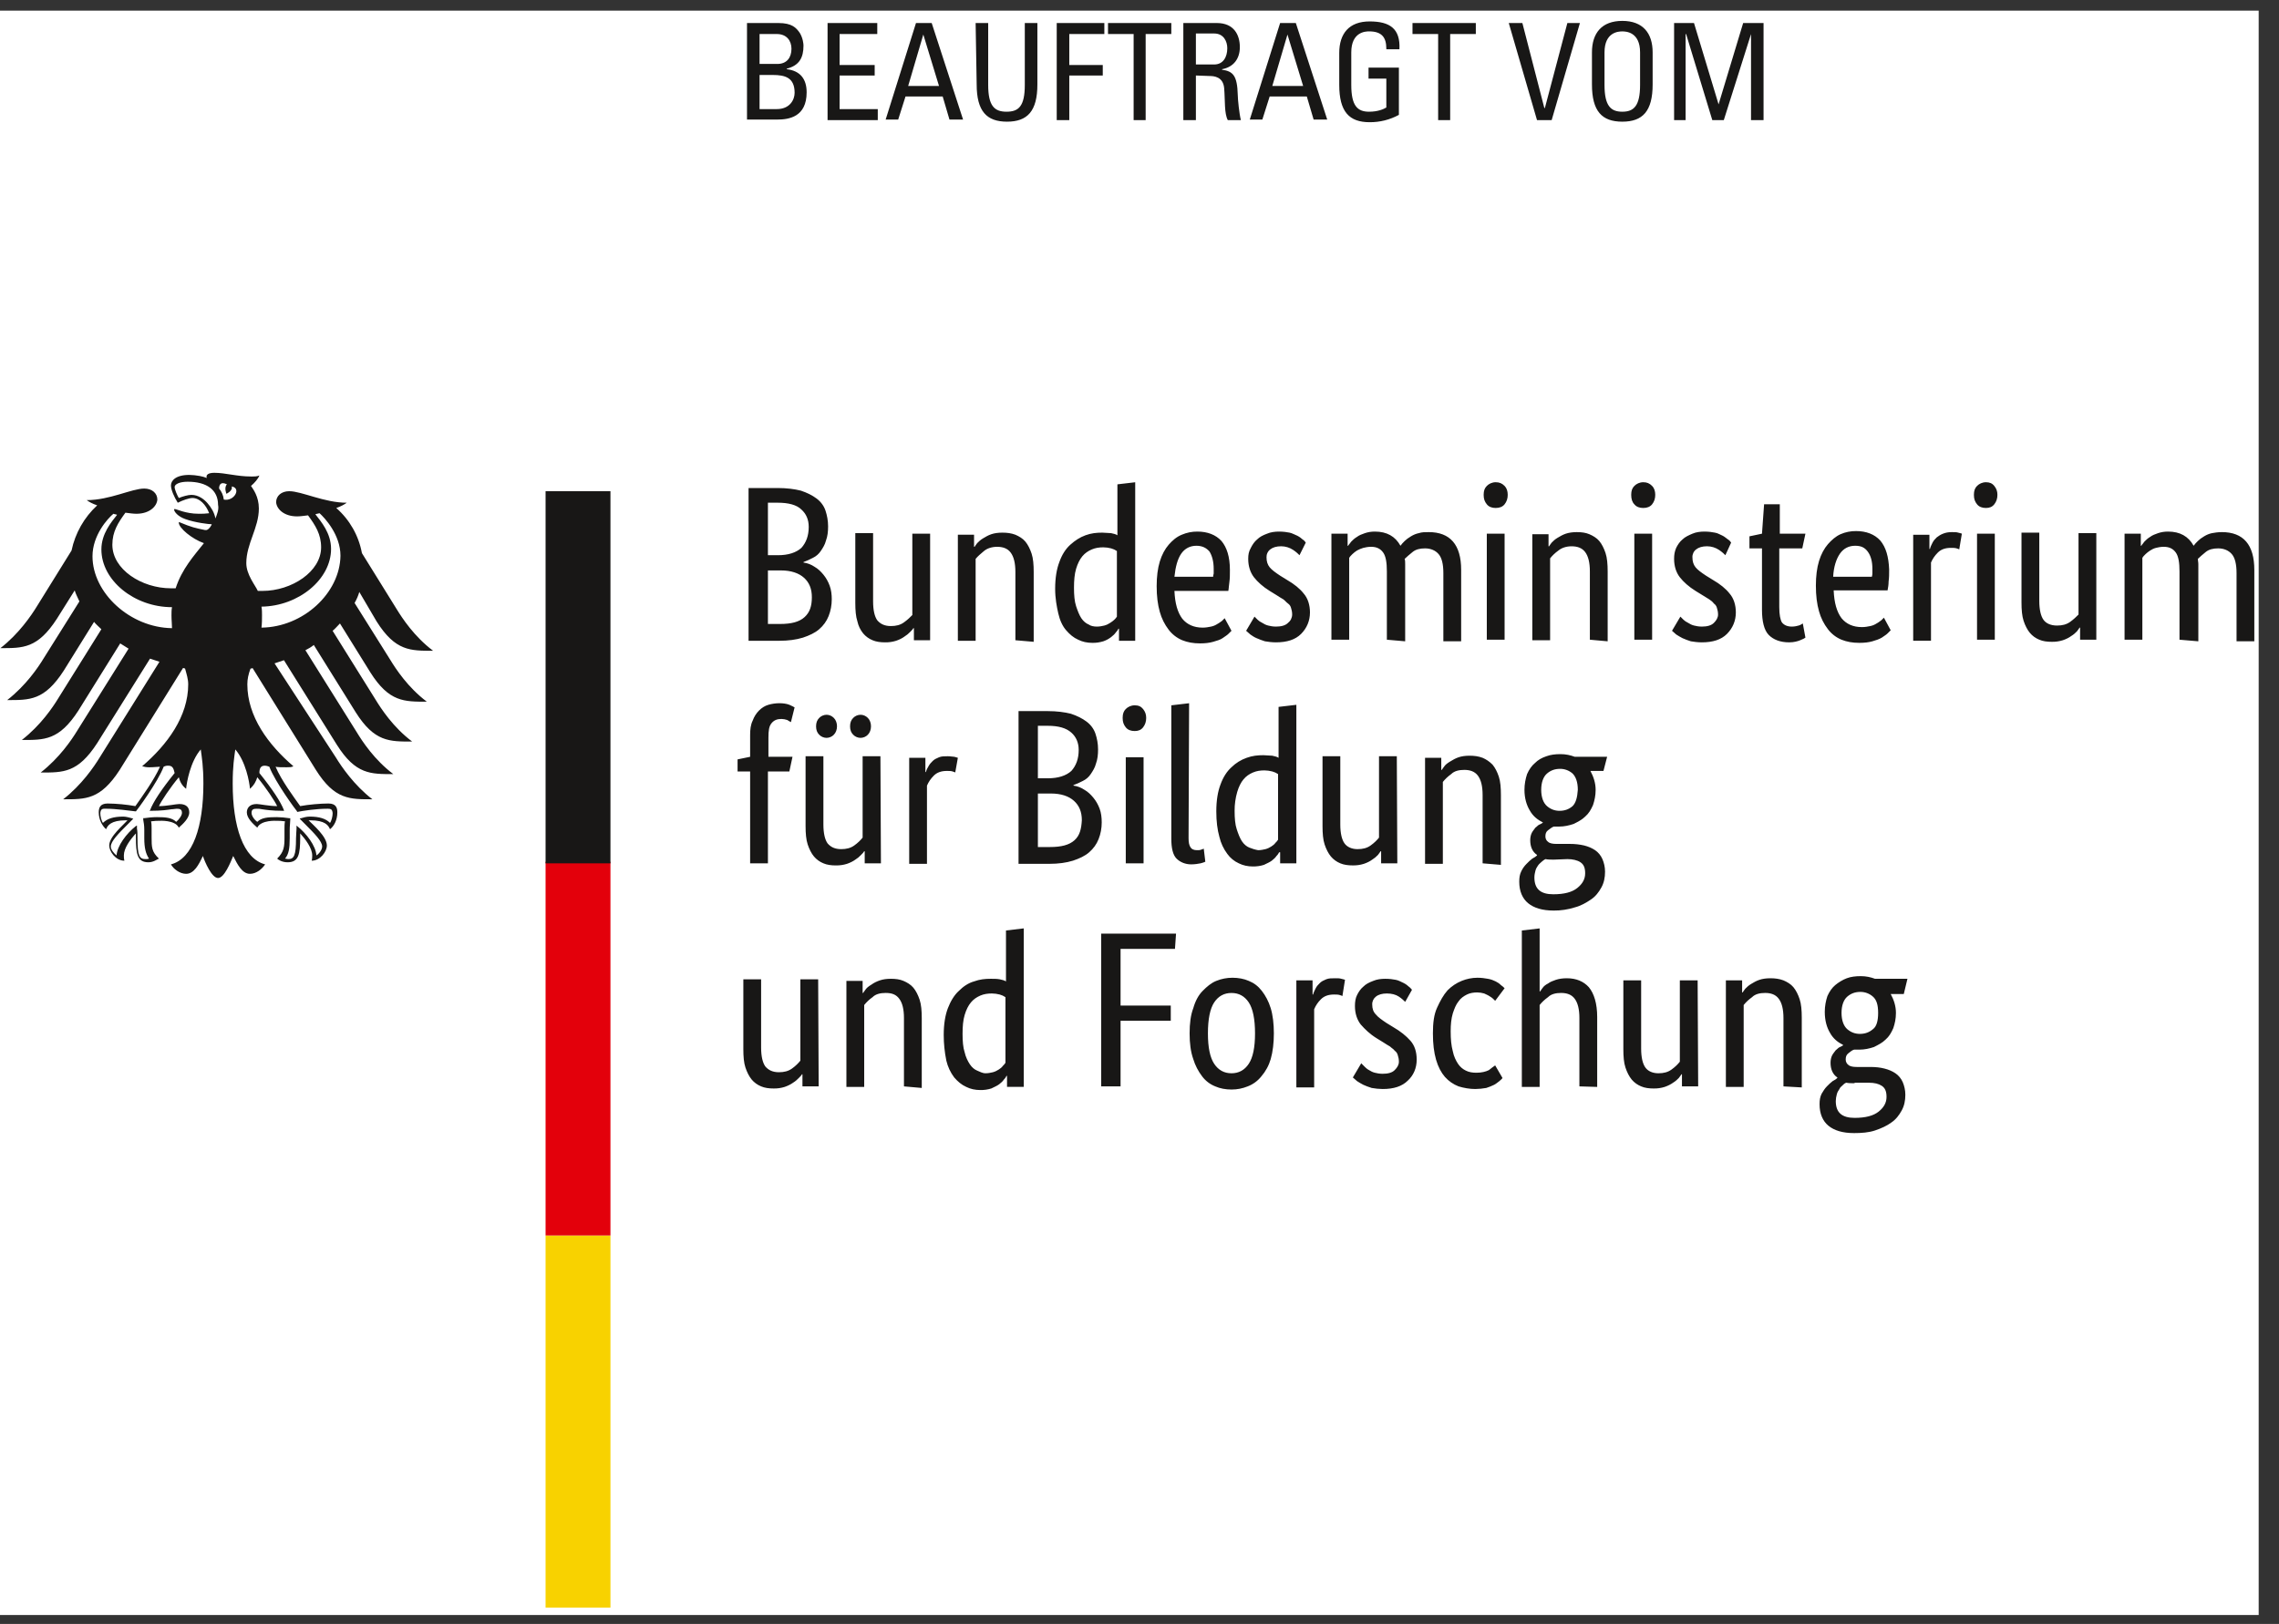 <svg width="94" height="67" viewBox="0 0 94 67" fill="none" xmlns="http://www.w3.org/2000/svg">
<rect x="0" y="0" width="94" height="67" fill="#333333" stroke="none"/>
<g clip-path="url(#clip0_845_28926)">
<rect width="93.162" height="66.194" transform="translate(0 0.439)" fill="white"/>
<path d="M34.156 21.716C34.156 21.932 34.134 22.128 34.069 22.3C34.026 22.474 33.94 22.604 33.854 22.733C33.773 22.855 33.661 22.952 33.53 23.015C33.405 23.082 33.275 23.14 33.141 23.189V23.21C33.314 23.232 33.465 23.297 33.595 23.383C33.746 23.47 33.854 23.578 33.962 23.708C34.069 23.838 34.156 23.99 34.22 24.163C34.285 24.336 34.307 24.531 34.307 24.726C34.307 24.964 34.264 25.202 34.177 25.419C34.091 25.635 33.962 25.809 33.789 25.96C33.616 26.112 33.379 26.22 33.12 26.307C32.839 26.393 32.516 26.437 32.149 26.437H30.875V20.135H32.084C32.451 20.135 32.775 20.178 33.033 20.243C33.292 20.33 33.508 20.438 33.681 20.568C33.854 20.698 33.983 20.871 34.048 21.066C34.112 21.261 34.156 21.478 34.156 21.716ZM33.357 21.738C33.357 21.434 33.249 21.196 33.055 21.023C32.861 20.828 32.516 20.741 32.084 20.741H31.674V22.907H32.084C32.516 22.907 32.839 22.799 33.055 22.604C33.249 22.387 33.357 22.105 33.357 21.738ZM33.486 24.639C33.486 24.293 33.379 24.033 33.163 23.838C32.947 23.643 32.623 23.535 32.214 23.535H31.674V25.744H32.17C32.645 25.744 32.969 25.657 33.184 25.462C33.4 25.267 33.486 25.008 33.486 24.639ZM38.364 26.415H37.695V25.917H37.673C37.652 25.96 37.609 26.003 37.544 26.069C37.474 26.144 37.394 26.209 37.306 26.263C37.22 26.329 37.091 26.393 36.961 26.437C36.814 26.483 36.661 26.505 36.508 26.502C36.314 26.502 36.141 26.48 35.99 26.415C35.84 26.354 35.706 26.257 35.602 26.133C35.485 25.988 35.403 25.818 35.364 25.635C35.3 25.441 35.278 25.181 35.278 24.878V21.997H36.012V24.812C36.012 25.181 36.076 25.44 36.184 25.592C36.314 25.744 36.486 25.83 36.745 25.83C36.961 25.83 37.134 25.787 37.284 25.678C37.436 25.57 37.544 25.463 37.63 25.375V22.019H38.364V26.415ZM41.881 26.415V23.6C41.881 23.232 41.816 22.972 41.687 22.799C41.558 22.625 41.364 22.56 41.126 22.56C40.91 22.56 40.716 22.625 40.587 22.733C40.457 22.842 40.327 22.95 40.241 23.059V26.437H39.508V22.062H40.176V22.56H40.198C40.219 22.517 40.263 22.474 40.306 22.408C40.371 22.344 40.435 22.279 40.543 22.214C40.651 22.149 40.759 22.084 40.888 22.041C41.018 21.997 41.169 21.976 41.342 21.976C41.536 21.976 41.709 21.997 41.881 22.062C42.032 22.128 42.183 22.214 42.291 22.344C42.399 22.474 42.485 22.647 42.55 22.842C42.615 23.037 42.636 23.297 42.636 23.6V26.48L41.881 26.415ZM43.521 24.293C43.521 23.838 43.586 23.47 43.694 23.189C43.802 22.885 43.953 22.647 44.147 22.474C44.341 22.3 44.535 22.171 44.773 22.084C45.011 21.997 45.226 21.976 45.464 21.976C45.593 21.976 45.722 21.997 45.83 21.997C45.938 22.019 46.025 22.041 46.089 22.084V19.983L46.823 19.897V26.437H46.154V25.939H46.132C46.106 25.996 46.07 26.047 46.025 26.09C45.981 26.155 45.917 26.22 45.83 26.285C45.733 26.36 45.623 26.419 45.507 26.459C45.36 26.504 45.207 26.526 45.054 26.523C44.838 26.523 44.643 26.48 44.471 26.393C44.276 26.307 44.125 26.177 43.974 26.003C43.823 25.83 43.715 25.592 43.651 25.311C43.586 25.029 43.521 24.683 43.521 24.293ZM45.247 25.852C45.355 25.852 45.463 25.83 45.55 25.809C45.636 25.787 45.722 25.744 45.787 25.7C45.852 25.657 45.917 25.614 45.96 25.57C46.003 25.527 46.046 25.484 46.068 25.441V22.734C45.995 22.685 45.915 22.648 45.83 22.625C45.725 22.597 45.616 22.583 45.507 22.582C45.334 22.582 45.183 22.604 45.032 22.669C44.881 22.733 44.752 22.82 44.643 22.95C44.535 23.08 44.449 23.253 44.384 23.47C44.32 23.687 44.298 23.947 44.298 24.25C44.298 24.553 44.32 24.812 44.384 25.008C44.449 25.202 44.514 25.375 44.6 25.505C44.687 25.635 44.795 25.722 44.903 25.765C44.989 25.83 45.118 25.852 45.247 25.852ZM50.729 23.513C50.729 23.708 50.729 23.86 50.708 24.011C50.686 24.141 50.686 24.271 50.664 24.379H48.441C48.463 24.899 48.571 25.267 48.765 25.527C48.96 25.765 49.24 25.895 49.607 25.895C49.736 25.895 49.844 25.873 49.952 25.852C50.06 25.83 50.146 25.787 50.211 25.744C50.297 25.7 50.34 25.657 50.406 25.614L50.513 25.506L50.794 26.026L50.664 26.155C50.6 26.22 50.513 26.263 50.427 26.329C50.34 26.393 50.189 26.436 50.038 26.48C49.887 26.523 49.715 26.545 49.499 26.545C49.218 26.545 48.981 26.502 48.765 26.415C48.543 26.323 48.349 26.173 48.204 25.982C48.035 25.762 47.911 25.512 47.837 25.245C47.751 24.942 47.708 24.596 47.708 24.184C47.708 23.795 47.751 23.448 47.837 23.167C47.923 22.885 48.053 22.647 48.204 22.474C48.355 22.3 48.528 22.149 48.743 22.062C48.948 21.974 49.168 21.929 49.391 21.932C49.801 21.932 50.146 22.062 50.383 22.322C50.6 22.582 50.729 22.971 50.729 23.513ZM49.348 22.517C49.089 22.517 48.873 22.625 48.722 22.842C48.571 23.059 48.484 23.383 48.441 23.795H50.038C50.038 23.773 50.038 23.73 50.06 23.665V23.47C50.06 23.167 49.995 22.929 49.887 22.755C49.758 22.604 49.585 22.517 49.348 22.517ZM53.599 22.907C53.556 22.863 53.47 22.777 53.34 22.69C53.193 22.592 53.021 22.539 52.844 22.538C52.65 22.538 52.499 22.582 52.391 22.669C52.341 22.707 52.302 22.756 52.276 22.813C52.249 22.869 52.237 22.931 52.239 22.993C52.239 23.167 52.282 23.297 52.369 23.405C52.456 23.513 52.607 23.622 52.801 23.751L53.081 23.924C53.383 24.098 53.621 24.293 53.772 24.488C53.944 24.683 54.031 24.964 54.031 25.267C54.031 25.614 53.901 25.917 53.664 26.155C53.426 26.393 53.081 26.502 52.628 26.502C52.456 26.502 52.304 26.48 52.175 26.459C52.057 26.422 51.942 26.379 51.829 26.329C51.721 26.285 51.635 26.22 51.571 26.177C51.506 26.112 51.441 26.069 51.398 26.025L51.743 25.441L51.873 25.57C51.916 25.614 51.98 25.657 52.067 25.7C52.132 25.744 52.218 25.787 52.304 25.808C52.391 25.83 52.499 25.852 52.628 25.852C52.844 25.852 53.017 25.808 53.124 25.7C53.177 25.659 53.22 25.607 53.25 25.547C53.279 25.487 53.296 25.421 53.297 25.354C53.297 25.246 53.275 25.159 53.254 25.094C53.237 25.015 53.191 24.945 53.124 24.899C53.06 24.856 52.995 24.769 52.93 24.726C52.844 24.683 52.758 24.618 52.65 24.553L52.369 24.38C52.088 24.206 51.873 24.011 51.721 23.817C51.571 23.622 51.484 23.362 51.484 23.059C51.484 22.885 51.506 22.755 51.592 22.604C51.657 22.474 51.743 22.344 51.851 22.257C51.959 22.149 52.088 22.084 52.261 22.019C52.412 21.954 52.585 21.932 52.758 21.932C52.93 21.932 53.081 21.954 53.189 21.976C53.297 21.997 53.405 22.062 53.513 22.105C53.599 22.149 53.685 22.214 53.728 22.257C53.782 22.289 53.826 22.334 53.858 22.387L53.599 22.907ZM57.203 26.393V23.578C57.203 23.21 57.16 22.95 57.052 22.799C56.944 22.647 56.793 22.56 56.556 22.56C56.426 22.56 56.318 22.582 56.232 22.604C56.142 22.63 56.055 22.667 55.973 22.712C55.903 22.756 55.838 22.807 55.779 22.864C55.714 22.929 55.671 22.972 55.649 23.015V26.393H54.916V22.019H55.584V22.517H55.606C55.627 22.474 55.692 22.409 55.735 22.344C55.8 22.279 55.865 22.214 55.973 22.149C56.059 22.084 56.167 22.041 56.297 21.997C56.426 21.954 56.556 21.932 56.707 21.932C57.203 21.932 57.548 22.128 57.764 22.517C57.807 22.452 57.872 22.387 57.936 22.322C58.002 22.257 58.088 22.192 58.196 22.128C58.304 22.062 58.411 22.019 58.519 21.997C58.649 21.954 58.778 21.954 58.929 21.954C59.814 21.954 60.267 22.474 60.267 23.513V26.459H59.533V23.643C59.533 23.275 59.469 23.015 59.339 22.863C59.21 22.712 59.016 22.625 58.778 22.625C58.562 22.625 58.39 22.669 58.261 22.777C58.131 22.885 58.023 22.972 57.936 23.059C57.958 23.123 57.958 23.189 57.958 23.275V26.459L57.203 26.393ZM62.059 26.393H61.325V22.019H62.059V26.393ZM61.691 20.958C61.54 20.958 61.411 20.914 61.325 20.806C61.238 20.698 61.195 20.59 61.195 20.417C61.195 20.243 61.238 20.135 61.325 20.049C61.411 19.962 61.54 19.896 61.691 19.896C61.843 19.896 61.951 19.94 62.059 20.049C62.145 20.135 62.188 20.265 62.188 20.416C62.188 20.568 62.145 20.698 62.059 20.806C61.972 20.914 61.843 20.958 61.691 20.958ZM65.576 26.393V23.578C65.576 23.21 65.511 22.95 65.382 22.777C65.252 22.604 65.058 22.539 64.821 22.539C64.605 22.539 64.411 22.604 64.281 22.712C64.13 22.82 64.022 22.929 63.936 23.037V26.415H63.202V22.041H63.871V22.539H63.893C63.914 22.495 63.958 22.452 64.001 22.387C64.065 22.322 64.13 22.257 64.238 22.192C64.346 22.128 64.454 22.062 64.583 22.019C64.713 21.976 64.864 21.954 65.036 21.954C65.231 21.954 65.403 21.976 65.555 22.041C65.706 22.106 65.857 22.193 65.965 22.322C66.072 22.452 66.159 22.625 66.223 22.82C66.288 23.015 66.31 23.275 66.31 23.578V26.459L65.576 26.393ZM68.144 26.393H67.41V22.019H68.144V26.393ZM67.777 20.958C67.626 20.958 67.497 20.914 67.41 20.806C67.324 20.72 67.281 20.59 67.281 20.417C67.281 20.243 67.324 20.135 67.41 20.049C67.497 19.962 67.626 19.896 67.777 19.896C67.928 19.896 68.036 19.94 68.144 20.049C68.23 20.135 68.273 20.265 68.273 20.416C68.273 20.568 68.23 20.698 68.144 20.806C68.058 20.914 67.928 20.958 67.777 20.958ZM71.165 22.907C71.122 22.863 71.035 22.777 70.906 22.69C70.759 22.592 70.587 22.539 70.41 22.538C70.216 22.538 70.065 22.582 69.957 22.669C69.907 22.707 69.868 22.756 69.842 22.813C69.816 22.869 69.803 22.931 69.806 22.993C69.806 23.167 69.849 23.297 69.935 23.405C70.021 23.513 70.172 23.622 70.367 23.751L70.647 23.924C70.949 24.098 71.187 24.293 71.338 24.488C71.51 24.683 71.597 24.964 71.597 25.267C71.597 25.614 71.467 25.917 71.23 26.155C70.992 26.393 70.647 26.502 70.194 26.502C70.021 26.502 69.87 26.48 69.741 26.459C69.623 26.422 69.508 26.379 69.396 26.329C69.307 26.283 69.22 26.232 69.136 26.177C69.072 26.112 69.007 26.069 68.964 26.025L69.309 25.441L69.439 25.57C69.482 25.614 69.547 25.657 69.633 25.7C69.698 25.744 69.784 25.787 69.87 25.808C69.957 25.83 70.065 25.852 70.194 25.852C70.41 25.852 70.582 25.808 70.69 25.7C70.798 25.593 70.863 25.484 70.863 25.354C70.863 25.246 70.841 25.159 70.82 25.094C70.803 25.015 70.757 24.945 70.69 24.899C70.647 24.834 70.561 24.769 70.496 24.726C70.431 24.683 70.323 24.618 70.216 24.553L69.935 24.38C69.655 24.206 69.439 24.011 69.287 23.817C69.136 23.622 69.05 23.362 69.05 23.059C69.05 22.885 69.072 22.755 69.136 22.604C69.201 22.474 69.287 22.344 69.396 22.257C69.504 22.149 69.655 22.084 69.806 22.019C69.957 21.954 70.129 21.932 70.302 21.932C70.475 21.932 70.626 21.954 70.733 21.976C70.863 21.997 70.949 22.062 71.057 22.105C71.143 22.149 71.209 22.214 71.273 22.257C71.327 22.289 71.371 22.334 71.403 22.387L71.165 22.907ZM74.337 22.625H73.388V25.051C73.388 25.354 73.431 25.57 73.496 25.678C73.582 25.787 73.712 25.852 73.906 25.852C74.014 25.852 74.121 25.83 74.186 25.809C74.272 25.787 74.316 25.744 74.359 25.722L74.467 26.307C74.445 26.329 74.359 26.372 74.251 26.415C74.143 26.459 73.992 26.502 73.798 26.502C73.431 26.502 73.151 26.394 72.956 26.199C72.762 26.003 72.675 25.635 72.675 25.159V22.625H72.158V22.128L72.675 22.019L72.762 20.806H73.41V22.019H74.467L74.337 22.625ZM77.92 23.491C77.92 23.687 77.92 23.838 77.898 23.99C77.898 24.12 77.876 24.25 77.855 24.358H75.632C75.654 24.877 75.762 25.245 75.956 25.505C76.15 25.744 76.43 25.873 76.797 25.873C76.927 25.873 77.035 25.852 77.143 25.83C77.251 25.809 77.337 25.765 77.402 25.723C77.488 25.678 77.531 25.635 77.596 25.592L77.704 25.484L77.984 26.004L77.855 26.133C77.79 26.199 77.704 26.242 77.618 26.307C77.51 26.372 77.38 26.415 77.229 26.459C77.078 26.502 76.906 26.523 76.689 26.523C76.409 26.523 76.172 26.48 75.956 26.393C75.734 26.301 75.54 26.152 75.395 25.96C75.226 25.741 75.102 25.491 75.028 25.224C74.941 24.921 74.898 24.574 74.898 24.163C74.898 23.773 74.941 23.427 75.028 23.145C75.114 22.863 75.244 22.625 75.395 22.452C75.546 22.279 75.719 22.128 75.913 22.041C76.117 21.952 76.337 21.908 76.56 21.911C76.97 21.911 77.316 22.041 77.553 22.3C77.79 22.582 77.898 22.972 77.92 23.491ZM76.517 22.517C76.258 22.517 76.042 22.625 75.891 22.842C75.74 23.059 75.632 23.383 75.611 23.795H77.208C77.208 23.773 77.229 23.73 77.229 23.665V23.47C77.229 23.167 77.165 22.929 77.035 22.755C76.906 22.582 76.754 22.517 76.517 22.517ZM80.811 22.669C80.79 22.647 80.747 22.647 80.704 22.625C80.639 22.604 80.552 22.604 80.466 22.604C80.228 22.604 80.056 22.669 79.927 22.799C79.797 22.929 79.711 23.059 79.646 23.21V26.436H78.912V22.063H79.581V22.647H79.603C79.624 22.56 79.668 22.474 79.711 22.387C79.754 22.3 79.819 22.235 79.883 22.171C79.97 22.105 80.034 22.063 80.142 22.019C80.25 21.976 80.358 21.954 80.509 21.954C80.617 21.954 80.704 21.954 80.768 21.976C80.833 21.997 80.876 21.997 80.919 22.019L80.811 22.669ZM82.278 26.393H81.545V22.019H82.278V26.393ZM81.912 20.958C81.761 20.958 81.631 20.914 81.545 20.806C81.459 20.698 81.416 20.59 81.416 20.417C81.416 20.243 81.459 20.135 81.545 20.049C81.631 19.962 81.761 19.896 81.912 19.896C82.063 19.896 82.171 19.94 82.257 20.049C82.343 20.156 82.386 20.265 82.386 20.416C82.386 20.568 82.343 20.698 82.257 20.806C82.171 20.914 82.063 20.958 81.912 20.958ZM86.465 26.393H85.796V25.895H85.775C85.753 25.939 85.71 25.982 85.667 26.047C85.602 26.112 85.537 26.177 85.429 26.242C85.343 26.307 85.214 26.372 85.084 26.415C84.938 26.461 84.785 26.483 84.631 26.48C84.437 26.48 84.264 26.459 84.113 26.393C83.963 26.332 83.829 26.236 83.725 26.112C83.617 25.982 83.53 25.809 83.466 25.614C83.401 25.419 83.379 25.159 83.379 24.856V21.976H84.113V24.791C84.113 25.159 84.178 25.419 84.285 25.57C84.393 25.723 84.588 25.809 84.847 25.809C85.063 25.809 85.235 25.765 85.386 25.657C85.537 25.549 85.645 25.441 85.731 25.354V21.997H86.465V26.393ZM89.896 26.393V23.578C89.896 23.21 89.853 22.95 89.745 22.799C89.637 22.647 89.486 22.56 89.249 22.56C89.12 22.56 89.012 22.582 88.925 22.604C88.841 22.626 88.761 22.663 88.688 22.712C88.618 22.756 88.553 22.807 88.494 22.864C88.429 22.929 88.386 22.972 88.364 23.015V26.393H87.63V22.019H88.3V22.517H88.321C88.343 22.474 88.408 22.409 88.451 22.344C88.516 22.279 88.58 22.214 88.688 22.149C88.774 22.084 88.882 22.041 89.012 21.997C89.141 21.954 89.27 21.932 89.422 21.932C89.918 21.932 90.263 22.128 90.479 22.517C90.522 22.452 90.587 22.387 90.652 22.322C90.716 22.257 90.803 22.192 90.911 22.128C91.019 22.062 91.126 22.019 91.234 21.997C91.342 21.976 91.493 21.954 91.644 21.954C92.529 21.954 92.982 22.474 92.982 23.513V26.459H92.249V23.643C92.249 23.275 92.184 23.015 92.055 22.863C91.925 22.712 91.731 22.625 91.493 22.625C91.277 22.625 91.105 22.669 90.975 22.777C90.846 22.885 90.738 22.972 90.652 23.059C90.652 23.123 90.673 23.189 90.673 23.275V26.459L89.896 26.393ZM32.559 31.829H31.674V35.619H30.94V31.829H30.422V31.331L30.94 31.224V30.334C30.94 30.096 30.961 29.901 31.047 29.728C31.102 29.573 31.191 29.433 31.306 29.316C31.414 29.208 31.544 29.121 31.695 29.078C31.843 29.035 31.995 29.014 32.148 29.013C32.299 29.013 32.45 29.035 32.558 29.078C32.666 29.121 32.731 29.165 32.774 29.186L32.623 29.793C32.58 29.771 32.537 29.75 32.472 29.706C32.396 29.68 32.316 29.665 32.235 29.663C32.062 29.663 31.933 29.706 31.825 29.836C31.717 29.966 31.695 30.139 31.695 30.442V31.222H32.688L32.558 31.828L32.559 31.829ZM36.335 35.619H35.666V35.121H35.645C35.623 35.164 35.58 35.208 35.515 35.273C35.445 35.348 35.366 35.414 35.278 35.468C35.191 35.532 35.062 35.598 34.932 35.641C34.786 35.687 34.633 35.708 34.479 35.706C34.285 35.706 34.112 35.684 33.962 35.619C33.811 35.558 33.678 35.461 33.573 35.337C33.465 35.208 33.379 35.034 33.314 34.84C33.249 34.644 33.227 34.385 33.227 34.082V31.201H33.962V34.016C33.962 34.385 34.026 34.644 34.134 34.796C34.264 34.948 34.436 35.034 34.695 35.034C34.911 35.034 35.083 34.991 35.234 34.883C35.386 34.775 35.494 34.666 35.58 34.558V31.201H36.314L36.335 35.619ZM34.523 29.966C34.523 30.097 34.479 30.226 34.393 30.313C34.354 30.354 34.307 30.386 34.255 30.408C34.203 30.431 34.147 30.442 34.091 30.443C34.035 30.442 33.979 30.431 33.927 30.408C33.875 30.386 33.828 30.354 33.789 30.313C33.703 30.227 33.66 30.118 33.66 29.967C33.66 29.815 33.703 29.707 33.789 29.62C33.828 29.579 33.875 29.547 33.927 29.525C33.979 29.502 34.035 29.491 34.091 29.49C34.199 29.49 34.307 29.533 34.393 29.62C34.479 29.706 34.523 29.836 34.523 29.966ZM35.925 29.966C35.925 30.097 35.882 30.226 35.796 30.313C35.757 30.354 35.71 30.386 35.658 30.408C35.606 30.431 35.55 30.442 35.494 30.443C35.437 30.442 35.381 30.431 35.329 30.408C35.278 30.386 35.23 30.354 35.191 30.313C35.105 30.227 35.062 30.118 35.062 29.967C35.062 29.815 35.105 29.707 35.191 29.62C35.23 29.579 35.278 29.547 35.329 29.525C35.381 29.502 35.437 29.491 35.494 29.49C35.602 29.49 35.709 29.533 35.796 29.62C35.882 29.706 35.925 29.836 35.925 29.966ZM39.4 31.872C39.378 31.851 39.335 31.851 39.292 31.829C39.227 31.807 39.141 31.807 39.054 31.807C38.817 31.807 38.644 31.872 38.515 32.002C38.385 32.132 38.299 32.262 38.234 32.414V35.64H37.501V31.266H38.169V31.851H38.191C38.213 31.764 38.256 31.677 38.299 31.612C38.342 31.526 38.407 31.46 38.471 31.396C38.536 31.331 38.623 31.288 38.73 31.244C38.838 31.201 38.946 31.201 39.097 31.201C39.205 31.201 39.292 31.223 39.357 31.223C39.421 31.244 39.464 31.244 39.508 31.266L39.4 31.872ZM45.291 30.919C45.291 31.136 45.269 31.331 45.205 31.504C45.161 31.677 45.075 31.807 44.989 31.937C44.908 32.059 44.797 32.156 44.665 32.219C44.54 32.285 44.41 32.343 44.276 32.392V32.413C44.449 32.435 44.6 32.5 44.73 32.587C44.881 32.673 44.989 32.782 45.097 32.912C45.205 33.042 45.291 33.193 45.356 33.366C45.42 33.54 45.442 33.734 45.442 33.93C45.442 34.168 45.399 34.406 45.312 34.622C45.226 34.839 45.097 35.012 44.924 35.164C44.752 35.316 44.514 35.424 44.255 35.51C43.974 35.597 43.651 35.64 43.284 35.64H42.011V29.339H43.219C43.586 29.339 43.91 29.382 44.169 29.447C44.428 29.533 44.644 29.642 44.816 29.772C44.989 29.901 45.118 30.075 45.183 30.27C45.248 30.464 45.291 30.681 45.291 30.919ZM44.492 30.941C44.492 30.638 44.384 30.4 44.19 30.227C43.974 30.032 43.651 29.945 43.219 29.945H42.809V32.111H43.219C43.651 32.111 43.974 32.003 44.19 31.807C44.384 31.591 44.492 31.309 44.492 30.941ZM44.622 33.843C44.622 33.496 44.514 33.236 44.298 33.042C44.082 32.846 43.759 32.739 43.349 32.739H42.809V34.947H43.306C43.78 34.947 44.104 34.861 44.32 34.666C44.535 34.471 44.6 34.211 44.622 33.843ZM47.168 35.619H46.434V31.244H47.168L47.168 35.619ZM46.802 30.161C46.65 30.161 46.521 30.118 46.434 30.009C46.348 29.901 46.305 29.794 46.305 29.62C46.305 29.447 46.348 29.339 46.434 29.252C46.521 29.165 46.65 29.1 46.802 29.1C46.953 29.1 47.06 29.144 47.147 29.252C47.233 29.36 47.276 29.469 47.276 29.62C47.276 29.772 47.233 29.901 47.147 30.01C47.06 30.118 46.953 30.161 46.802 30.161ZM49.024 34.579C49.024 34.752 49.046 34.882 49.111 34.969C49.154 35.034 49.24 35.077 49.37 35.077C49.434 35.077 49.499 35.077 49.542 35.055C49.585 35.034 49.628 35.034 49.65 35.012L49.715 35.553C49.672 35.575 49.607 35.597 49.52 35.619C49.413 35.64 49.283 35.662 49.132 35.662C48.895 35.662 48.679 35.575 48.528 35.424C48.377 35.272 48.312 34.991 48.312 34.601V29.1L49.046 29.014L49.024 34.579ZM50.168 33.474C50.168 33.02 50.232 32.652 50.34 32.37C50.449 32.067 50.6 31.829 50.794 31.655C50.971 31.481 51.185 31.348 51.419 31.266C51.657 31.179 51.873 31.158 52.11 31.158C52.239 31.158 52.369 31.179 52.477 31.179C52.585 31.201 52.671 31.223 52.736 31.266V29.165L53.47 29.079V35.619H52.801V35.164H52.758C52.736 35.207 52.715 35.251 52.65 35.316C52.607 35.38 52.542 35.445 52.456 35.51C52.369 35.575 52.261 35.618 52.132 35.683C51.985 35.729 51.832 35.751 51.678 35.749C51.463 35.749 51.269 35.705 51.096 35.619C50.906 35.533 50.742 35.398 50.621 35.229C50.467 35.023 50.356 34.786 50.297 34.536C50.211 34.233 50.168 33.886 50.168 33.474ZM51.894 35.077C52.002 35.077 52.11 35.055 52.196 35.034C52.282 35.012 52.369 34.969 52.434 34.926C52.499 34.882 52.563 34.839 52.607 34.774C52.65 34.731 52.693 34.688 52.715 34.644V31.937C52.642 31.888 52.562 31.852 52.477 31.829C52.371 31.801 52.263 31.786 52.153 31.785C51.98 31.785 51.829 31.807 51.678 31.872C51.527 31.937 51.398 32.024 51.29 32.154C51.182 32.283 51.096 32.457 51.031 32.673C50.958 32.927 50.921 33.189 50.923 33.453C50.923 33.756 50.945 34.016 51.01 34.211C51.074 34.406 51.139 34.579 51.225 34.709C51.312 34.839 51.419 34.925 51.527 34.969C51.635 35.012 51.765 35.056 51.894 35.077ZM57.634 35.619H56.966V35.121H56.944C56.922 35.164 56.879 35.207 56.836 35.272C56.766 35.347 56.686 35.413 56.599 35.467C56.513 35.532 56.383 35.597 56.254 35.64C56.107 35.686 55.954 35.708 55.8 35.705C55.606 35.705 55.433 35.683 55.282 35.619C55.132 35.558 54.999 35.461 54.894 35.337C54.786 35.207 54.7 35.034 54.635 34.839C54.57 34.644 54.549 34.384 54.549 34.081V31.201H55.282V34.016C55.282 34.384 55.347 34.644 55.455 34.795C55.563 34.947 55.757 35.034 55.994 35.034C56.211 35.034 56.383 34.991 56.534 34.882C56.685 34.774 56.793 34.666 56.879 34.558V31.201H57.613L57.634 35.619ZM61.152 35.619V32.803C61.152 32.435 61.087 32.176 60.958 32.002C60.828 31.829 60.634 31.764 60.397 31.764C60.181 31.764 59.987 31.807 59.857 31.937C59.706 32.045 59.598 32.154 59.512 32.262V35.64H58.778V31.266H59.447V31.764H59.469C59.49 31.721 59.533 31.677 59.577 31.612C59.62 31.548 59.706 31.482 59.814 31.418C59.922 31.352 60.03 31.288 60.16 31.244C60.289 31.201 60.44 31.179 60.613 31.179C60.807 31.179 60.979 31.201 61.152 31.266C61.303 31.331 61.432 31.418 61.562 31.548C61.67 31.677 61.757 31.851 61.821 32.045C61.886 32.24 61.907 32.5 61.907 32.803V35.683L61.152 35.619ZM66.137 31.807H65.598C65.727 32.045 65.814 32.305 65.814 32.587C65.814 32.825 65.77 33.02 65.706 33.215C65.619 33.41 65.533 33.561 65.382 33.691C65.252 33.821 65.079 33.908 64.907 33.994C64.713 34.059 64.519 34.103 64.303 34.103H64.087C64.022 34.124 63.936 34.189 63.85 34.255C63.763 34.319 63.742 34.406 63.742 34.514C63.742 34.601 63.785 34.688 63.85 34.73C63.914 34.795 64.044 34.818 64.195 34.818H64.756C64.972 34.818 65.144 34.839 65.338 34.882C65.511 34.925 65.662 34.99 65.792 35.077C65.921 35.164 66.029 35.294 66.094 35.445C66.159 35.597 66.202 35.77 66.202 35.965C66.202 36.203 66.159 36.42 66.051 36.615C65.943 36.81 65.814 36.983 65.619 37.113C65.425 37.243 65.209 37.373 64.95 37.438C64.671 37.526 64.38 37.57 64.087 37.568C63.612 37.568 63.267 37.459 63.029 37.264C62.792 37.07 62.663 36.766 62.663 36.377C62.663 36.203 62.684 36.073 62.749 35.943C62.814 35.813 62.878 35.727 62.965 35.64C63.051 35.553 63.116 35.488 63.202 35.424C63.288 35.38 63.353 35.337 63.396 35.294V35.272C63.202 35.142 63.116 34.925 63.116 34.666C63.116 34.558 63.137 34.449 63.18 34.362C63.224 34.276 63.288 34.211 63.331 34.146C63.396 34.103 63.439 34.038 63.504 34.016C63.569 33.994 63.612 33.951 63.633 33.951V33.93C63.418 33.821 63.224 33.67 63.094 33.431C62.965 33.215 62.878 32.933 62.878 32.587C62.878 32.349 62.922 32.132 62.986 31.937C63.072 31.742 63.18 31.591 63.31 31.482C63.439 31.352 63.59 31.266 63.785 31.201C63.958 31.136 64.152 31.114 64.368 31.114C64.583 31.114 64.777 31.158 64.95 31.223H66.288L66.137 31.807ZM64.087 35.467C63.958 35.467 63.85 35.467 63.742 35.445C63.699 35.467 63.634 35.51 63.59 35.553C63.547 35.597 63.483 35.64 63.439 35.706C63.396 35.77 63.353 35.835 63.331 35.922C63.31 36.008 63.288 36.095 63.288 36.203C63.288 36.68 63.547 36.896 64.065 36.896C64.519 36.896 64.842 36.81 65.058 36.636C65.274 36.463 65.382 36.268 65.382 36.03C65.382 35.792 65.317 35.662 65.187 35.575C65.058 35.489 64.864 35.445 64.648 35.445L64.087 35.467ZM65.079 32.587C65.079 32.262 64.993 32.045 64.864 31.915C64.721 31.789 64.537 31.719 64.346 31.721C64.13 31.721 63.958 31.785 63.807 31.915C63.656 32.045 63.569 32.283 63.569 32.587C63.569 32.89 63.656 33.128 63.807 33.258C63.958 33.388 64.13 33.453 64.324 33.453C64.54 33.453 64.713 33.388 64.864 33.258C64.993 33.128 65.058 32.912 65.079 32.587ZM33.767 44.822H33.098V44.324H33.077C33.055 44.368 33.012 44.411 32.947 44.476C32.882 44.541 32.818 44.605 32.71 44.671C32.623 44.735 32.494 44.8 32.364 44.844C32.218 44.89 32.065 44.912 31.912 44.909C31.717 44.909 31.545 44.887 31.393 44.822C31.243 44.761 31.11 44.665 31.005 44.541C30.897 44.411 30.811 44.238 30.746 44.042C30.681 43.848 30.66 43.588 30.66 43.284V40.404H31.393V43.22C31.393 43.587 31.458 43.847 31.566 43.999C31.696 44.151 31.868 44.238 32.127 44.238C32.343 44.238 32.516 44.194 32.667 44.086C32.818 43.978 32.925 43.869 33.012 43.761V40.404H33.746L33.767 44.822ZM37.285 44.822V42.007C37.285 41.639 37.22 41.379 37.09 41.206C36.961 41.032 36.788 40.967 36.529 40.967C36.314 40.967 36.119 41.011 35.99 41.141C35.86 41.232 35.744 41.341 35.645 41.465V44.844H34.911V40.469H35.58V40.967H35.602C35.623 40.924 35.666 40.881 35.709 40.816C35.753 40.751 35.839 40.686 35.947 40.621C36.033 40.556 36.163 40.491 36.292 40.448C36.422 40.404 36.572 40.383 36.745 40.383C36.939 40.383 37.112 40.404 37.263 40.469C37.414 40.534 37.565 40.621 37.673 40.751C37.781 40.881 37.867 41.054 37.932 41.249C37.997 41.444 38.019 41.704 38.019 42.007V44.887L37.285 44.822ZM38.925 42.7C38.925 42.245 38.989 41.877 39.097 41.595C39.205 41.314 39.357 41.054 39.551 40.881C39.723 40.707 39.939 40.556 40.176 40.491C40.414 40.404 40.629 40.383 40.867 40.383C40.996 40.383 41.126 40.383 41.234 40.404C41.342 40.426 41.428 40.448 41.493 40.491V38.39L42.226 38.303V44.843H41.536V44.389H41.514C41.493 44.432 41.471 44.475 41.407 44.54C41.364 44.605 41.299 44.67 41.212 44.735C41.126 44.8 41.018 44.843 40.889 44.908C40.742 44.954 40.589 44.976 40.435 44.973C40.219 44.973 40.025 44.93 39.853 44.843C39.659 44.756 39.508 44.627 39.357 44.453C39.202 44.247 39.092 44.011 39.033 43.761C38.962 43.411 38.925 43.056 38.925 42.7ZM40.651 44.281C40.759 44.281 40.867 44.259 40.953 44.238C41.039 44.216 41.126 44.172 41.191 44.129C41.256 44.086 41.32 44.042 41.364 43.977C41.407 43.934 41.45 43.891 41.471 43.848V41.141C41.399 41.092 41.319 41.055 41.234 41.032C41.128 41.005 41.02 40.99 40.91 40.989C40.737 40.989 40.587 41.011 40.435 41.075C40.284 41.141 40.155 41.227 40.047 41.358C39.939 41.487 39.853 41.66 39.788 41.877C39.723 42.093 39.702 42.353 39.702 42.657C39.702 42.96 39.723 43.22 39.788 43.414C39.831 43.609 39.917 43.783 40.004 43.913C40.09 44.042 40.198 44.129 40.306 44.172C40.414 44.216 40.522 44.281 40.651 44.281ZM45.42 44.822V38.52H48.507L48.463 39.148H46.219V41.487H48.29V42.115H46.219V44.822H45.42ZM49.067 42.635C49.067 42.223 49.111 41.877 49.218 41.596C49.305 41.292 49.434 41.054 49.607 40.881C49.779 40.707 49.952 40.556 50.168 40.469C50.38 40.383 50.608 40.339 50.837 40.34C51.074 40.34 51.312 40.383 51.506 40.469C51.721 40.556 51.894 40.686 52.045 40.881C52.196 41.075 52.326 41.314 52.412 41.595C52.499 41.877 52.542 42.245 52.542 42.635C52.542 43.025 52.499 43.393 52.412 43.696C52.336 43.959 52.203 44.203 52.024 44.411C51.877 44.596 51.683 44.738 51.463 44.822C51.247 44.909 51.031 44.952 50.794 44.952C50.556 44.952 50.319 44.909 50.125 44.822C49.91 44.737 49.724 44.595 49.585 44.41C49.421 44.196 49.296 43.954 49.218 43.696C49.111 43.393 49.067 43.047 49.067 42.635ZM51.765 42.635C51.765 42.05 51.678 41.617 51.506 41.357C51.333 41.097 51.096 40.968 50.794 40.968C50.492 40.968 50.254 41.097 50.081 41.357C49.909 41.617 49.822 42.05 49.822 42.635C49.822 43.22 49.909 43.631 50.081 43.891C50.254 44.151 50.492 44.281 50.794 44.281C51.096 44.281 51.333 44.151 51.506 43.891C51.678 43.631 51.765 43.22 51.765 42.635ZM55.369 41.097C55.347 41.075 55.304 41.075 55.261 41.054C55.196 41.032 55.11 41.032 55.023 41.032C54.786 41.032 54.614 41.097 54.484 41.227C54.364 41.344 54.269 41.484 54.204 41.639V44.865H53.47V40.447H54.138V41.032H54.16C54.181 40.946 54.225 40.859 54.268 40.773C54.311 40.686 54.376 40.62 54.441 40.556C54.506 40.491 54.592 40.448 54.7 40.404C54.808 40.361 54.916 40.361 55.066 40.361C55.174 40.361 55.261 40.361 55.325 40.383C55.39 40.404 55.433 40.404 55.476 40.426L55.369 41.097ZM57.958 41.335C57.915 41.292 57.828 41.206 57.699 41.119C57.57 41.032 57.397 40.989 57.203 40.989C57.009 40.989 56.858 41.032 56.75 41.119C56.701 41.157 56.661 41.207 56.635 41.263C56.609 41.32 56.596 41.382 56.599 41.444C56.599 41.617 56.642 41.747 56.75 41.856C56.836 41.964 56.987 42.072 57.181 42.202L57.462 42.375C57.764 42.548 58.002 42.743 58.174 42.938C58.347 43.133 58.433 43.393 58.433 43.718C58.433 44.064 58.304 44.368 58.066 44.584C57.828 44.822 57.483 44.931 57.03 44.931C56.878 44.929 56.727 44.914 56.577 44.887C56.448 44.844 56.318 44.8 56.232 44.757C56.143 44.711 56.056 44.66 55.973 44.605C55.908 44.541 55.843 44.498 55.8 44.454L56.146 43.869L56.275 43.999C56.318 44.042 56.383 44.107 56.469 44.151C56.534 44.194 56.62 44.238 56.707 44.259C56.793 44.281 56.901 44.302 57.03 44.302C57.246 44.302 57.419 44.259 57.526 44.15C57.634 44.042 57.699 43.935 57.699 43.804C57.699 43.696 57.678 43.609 57.656 43.544C57.639 43.465 57.593 43.396 57.526 43.35C57.483 43.284 57.397 43.241 57.332 43.176C57.246 43.133 57.16 43.068 57.052 43.003L56.771 42.83C56.491 42.656 56.297 42.462 56.124 42.267C55.973 42.072 55.886 41.812 55.886 41.509C55.886 41.335 55.908 41.184 55.973 41.054C56.037 40.924 56.124 40.794 56.232 40.707C56.34 40.599 56.469 40.534 56.642 40.469C56.793 40.404 56.966 40.383 57.138 40.383C57.311 40.383 57.462 40.404 57.57 40.426C57.699 40.448 57.785 40.513 57.893 40.556C57.98 40.599 58.066 40.664 58.109 40.708C58.174 40.751 58.217 40.816 58.239 40.837L57.958 41.335ZM61.67 41.292L61.583 41.206C61.54 41.162 61.497 41.141 61.432 41.098C61.368 41.054 61.303 41.032 61.217 40.989C61.126 40.962 61.031 40.948 60.936 40.946C60.785 40.946 60.634 40.967 60.505 41.032C60.375 41.097 60.246 41.184 60.16 41.314C60.052 41.444 59.987 41.617 59.922 41.812C59.858 42.029 59.835 42.267 59.835 42.548C59.835 42.873 59.858 43.133 59.922 43.371C59.965 43.588 60.052 43.761 60.138 43.891C60.224 44.021 60.332 44.108 60.462 44.172C60.591 44.238 60.742 44.259 60.893 44.259C61.109 44.259 61.281 44.216 61.411 44.151C61.519 44.064 61.605 43.999 61.67 43.956L61.972 44.475C61.951 44.519 61.886 44.562 61.843 44.605C61.778 44.649 61.713 44.714 61.627 44.757C61.522 44.808 61.414 44.851 61.303 44.887C61.154 44.914 61.002 44.929 60.85 44.931C60.613 44.931 60.375 44.887 60.16 44.822C59.944 44.738 59.752 44.605 59.598 44.432C59.447 44.259 59.318 44.02 59.231 43.718C59.145 43.414 59.102 43.068 59.102 42.635C59.102 42.202 59.145 41.855 59.275 41.574C59.404 41.292 59.533 41.054 59.706 40.859C59.872 40.691 60.07 40.558 60.289 40.469C60.494 40.385 60.714 40.341 60.936 40.34C61.109 40.34 61.238 40.361 61.368 40.383C61.497 40.404 61.605 40.448 61.691 40.491C61.778 40.535 61.843 40.578 61.907 40.643C61.972 40.686 62.015 40.729 62.059 40.773L61.67 41.292ZM65.144 44.822V42.007C65.144 41.639 65.079 41.379 64.95 41.206C64.821 41.032 64.626 40.967 64.389 40.967C64.173 40.967 63.979 41.011 63.85 41.141C63.699 41.249 63.59 41.357 63.504 41.465V44.844H62.77V38.391L63.504 38.304V40.903H63.526C63.547 40.859 63.59 40.816 63.633 40.751C63.677 40.686 63.763 40.621 63.85 40.578C63.936 40.513 64.044 40.469 64.173 40.426C64.303 40.383 64.454 40.361 64.626 40.361C65.015 40.361 65.317 40.491 65.533 40.729C65.749 40.989 65.878 41.401 65.878 41.964V44.844L65.144 44.822ZM70.043 44.822H69.374V44.324H69.353C69.331 44.368 69.287 44.411 69.244 44.476C69.18 44.541 69.115 44.605 69.007 44.671C68.921 44.735 68.791 44.8 68.662 44.844C68.515 44.89 68.362 44.912 68.209 44.909C68.014 44.909 67.842 44.887 67.691 44.822C67.54 44.761 67.407 44.665 67.302 44.541C67.194 44.411 67.108 44.238 67.043 44.042C66.978 43.848 66.957 43.588 66.957 43.284V40.448H67.691V43.263C67.691 43.631 67.756 43.891 67.864 44.042C67.971 44.194 68.165 44.281 68.403 44.281C68.619 44.281 68.791 44.238 68.942 44.129C69.093 44.021 69.201 43.913 69.287 43.804V40.448H70.021L70.043 44.822ZM73.561 44.822V42.007C73.561 41.639 73.496 41.379 73.366 41.206C73.237 41.032 73.042 40.967 72.805 40.967C72.589 40.967 72.395 41.011 72.266 41.141C72.115 41.249 72.007 41.357 71.92 41.465V44.844H71.186V40.448H71.856V40.946H71.877C71.899 40.903 71.942 40.859 71.985 40.794C72.05 40.729 72.115 40.664 72.222 40.599C72.33 40.534 72.438 40.469 72.568 40.426C72.697 40.383 72.848 40.361 73.021 40.361C73.215 40.361 73.388 40.383 73.561 40.448C73.712 40.513 73.863 40.599 73.971 40.729C74.078 40.859 74.165 41.032 74.229 41.227C74.294 41.422 74.316 41.682 74.316 41.985V44.865L73.561 44.822ZM78.524 41.011H77.984C78.114 41.249 78.2 41.509 78.2 41.79C78.2 42.029 78.157 42.223 78.092 42.418C78.006 42.613 77.92 42.765 77.769 42.895C77.639 43.025 77.466 43.111 77.294 43.198C77.1 43.263 76.906 43.306 76.689 43.306H76.474C76.387 43.328 76.323 43.393 76.236 43.458C76.15 43.523 76.128 43.609 76.128 43.718C76.128 43.804 76.172 43.891 76.236 43.934C76.301 43.999 76.43 44.021 76.582 44.021H77.143C77.359 44.021 77.553 44.042 77.725 44.086C77.898 44.129 78.049 44.194 78.178 44.281C78.308 44.368 78.416 44.498 78.481 44.648C78.545 44.8 78.588 44.974 78.588 45.168C78.588 45.407 78.545 45.623 78.437 45.818C78.329 46.013 78.2 46.186 78.006 46.316C77.833 46.446 77.596 46.554 77.337 46.641C77.078 46.728 76.776 46.749 76.474 46.749C75.999 46.749 75.654 46.641 75.416 46.446C75.179 46.251 75.05 45.948 75.05 45.559C75.05 45.385 75.071 45.255 75.136 45.125C75.201 45.017 75.265 44.909 75.352 44.822C75.438 44.735 75.503 44.67 75.589 44.605C75.675 44.562 75.74 44.519 75.783 44.475V44.454C75.589 44.324 75.503 44.108 75.503 43.848C75.503 43.739 75.524 43.631 75.567 43.544C75.611 43.458 75.675 43.393 75.719 43.328C75.783 43.284 75.826 43.22 75.891 43.198C75.956 43.176 75.999 43.133 76.02 43.133V43.111C75.805 43.004 75.611 42.852 75.481 42.613C75.352 42.397 75.265 42.115 75.265 41.747C75.265 41.509 75.309 41.292 75.373 41.097C75.46 40.903 75.567 40.751 75.697 40.643C75.826 40.535 75.999 40.426 76.172 40.361C76.344 40.296 76.538 40.274 76.754 40.274C76.97 40.274 77.165 40.318 77.337 40.383H78.675L78.524 41.011ZM76.495 44.692C76.366 44.692 76.258 44.692 76.15 44.671C76.085 44.692 76.042 44.735 75.999 44.779C75.956 44.822 75.891 44.865 75.87 44.931C75.826 44.995 75.783 45.06 75.762 45.147C75.735 45.238 75.721 45.333 75.719 45.429C75.719 45.905 75.977 46.121 76.495 46.121C76.949 46.121 77.272 46.035 77.488 45.862C77.704 45.688 77.812 45.494 77.812 45.255C77.812 45.017 77.747 44.887 77.618 44.8C77.488 44.714 77.316 44.671 77.078 44.671H76.495V44.692ZM77.466 41.79C77.466 41.465 77.402 41.249 77.251 41.119C77.108 40.992 76.923 40.923 76.733 40.924C76.517 40.924 76.344 40.989 76.193 41.119C76.042 41.249 75.956 41.487 75.956 41.79C75.956 42.093 76.042 42.332 76.193 42.462C76.344 42.592 76.517 42.656 76.711 42.656C76.927 42.656 77.1 42.592 77.251 42.462C77.402 42.354 77.466 42.115 77.466 41.79Z" fill="#181716"/>
<path d="M24.035 50.973H25.179V66.327H22.503V50.973H24.035Z" fill="#F8D200"/>
<path d="M24.035 35.554H25.179V50.973H22.503V35.554H24.035Z" fill="#E3000B"/>
<path d="M15.532 25.636C16.309 26.871 16.935 26.849 17.863 26.849C17.086 26.264 16.59 25.506 16.352 25.117L14.928 22.821C14.795 22.099 14.422 21.443 13.87 20.959C14.065 20.893 14.216 20.807 14.302 20.742C13.374 20.742 12.446 20.266 11.928 20.266C11.605 20.266 11.389 20.461 11.389 20.72C11.41 21.002 11.713 21.305 12.252 21.305C12.382 21.305 12.533 21.283 12.705 21.262C13.007 21.674 13.245 22.041 13.245 22.583C13.245 23.579 12.036 24.38 10.827 24.38H10.634C10.526 24.142 10.159 23.709 10.159 23.233C10.159 22.431 10.677 21.782 10.677 20.98C10.677 20.482 10.439 20.179 10.353 20.049C10.504 19.919 10.655 19.746 10.698 19.616C10.612 19.659 10.504 19.659 10.353 19.659C9.77 19.659 9.295 19.507 8.842 19.507C8.584 19.507 8.519 19.594 8.519 19.659C8.519 19.681 8.519 19.724 8.54 19.724C8.443 19.685 8.342 19.657 8.238 19.638C8.096 19.611 7.952 19.597 7.807 19.594C7.245 19.594 7.051 19.832 7.051 20.028C7.051 20.201 7.181 20.504 7.332 20.742C7.547 20.634 7.806 20.547 7.936 20.547C8.238 20.547 8.497 20.829 8.627 21.175C8.433 21.197 8.389 21.197 8.195 21.197C7.656 21.197 7.289 21.002 7.202 21.002C7.202 21.002 7.181 21.002 7.181 21.023C7.181 21.11 7.332 21.305 7.634 21.413C8.044 21.565 8.627 21.63 8.735 21.63C8.735 21.651 8.627 21.846 8.519 21.868H8.454C8.044 21.782 7.915 21.76 7.396 21.543C7.375 21.543 7.375 21.543 7.375 21.565C7.375 21.782 7.914 22.236 8.411 22.41C8.001 22.929 7.504 23.471 7.245 24.272H7.051C5.843 24.272 4.634 23.492 4.634 22.474C4.634 21.933 4.872 21.565 5.173 21.153C5.346 21.175 5.497 21.197 5.627 21.197C6.166 21.197 6.469 20.893 6.49 20.612C6.49 20.352 6.274 20.157 5.95 20.157C5.433 20.157 4.527 20.634 3.577 20.634C3.663 20.699 3.814 20.786 4.009 20.85C3.471 21.346 3.102 21.997 2.951 22.713L1.527 25.008C1.289 25.398 0.772 26.156 0.017 26.741C0.944 26.741 1.548 26.762 2.347 25.528L3.081 24.359C3.124 24.51 3.21 24.662 3.275 24.813L1.807 27.152C1.57 27.542 1.074 28.278 0.297 28.884C1.225 28.884 1.829 28.906 2.628 27.672L3.879 25.658C3.965 25.766 4.073 25.853 4.181 25.961L2.411 28.798C2.174 29.188 1.678 29.924 0.901 30.53C1.829 30.53 2.433 30.552 3.232 29.318L4.958 26.546C5.065 26.611 5.195 26.698 5.303 26.762L3.189 30.14C2.951 30.53 2.454 31.267 1.678 31.873C2.606 31.873 3.21 31.894 4.008 30.66L6.188 27.174L6.577 27.303L4.116 31.245C3.879 31.634 3.361 32.393 2.606 32.977C3.534 32.977 4.138 32.999 4.937 31.765L7.547 27.563C7.569 27.563 7.591 27.563 7.634 27.585C7.699 27.823 7.763 28.018 7.763 28.235C7.763 29.556 6.9 30.726 5.864 31.613C5.929 31.634 6.037 31.657 6.145 31.657C6.36 31.657 6.49 31.634 6.598 31.634C6.361 32.176 5.843 32.891 5.584 33.259C5.206 33.192 4.824 33.156 4.44 33.151C4.117 33.151 4.073 33.345 4.073 33.518C4.073 33.822 4.224 34.082 4.376 34.212C4.44 34.06 4.57 33.844 5.195 33.844H5.26C5.088 34.039 4.505 34.515 4.505 34.883C4.505 35.121 4.764 35.511 5.131 35.511C5.109 35.424 5.109 35.359 5.109 35.294C5.109 34.991 5.368 34.645 5.605 34.385V34.537C5.605 35.251 5.67 35.576 6.123 35.576C6.339 35.576 6.49 35.446 6.555 35.424C6.253 35.143 6.253 34.948 6.253 34.537V34.19C6.253 34.103 6.253 33.973 6.231 33.887C6.404 33.865 6.469 33.865 6.577 33.865C6.577 33.865 7.224 33.822 7.375 34.147C7.547 33.995 7.806 33.757 7.806 33.519C7.806 33.345 7.72 33.172 7.396 33.172C7.267 33.172 6.879 33.259 6.555 33.259C6.641 33.064 7.03 32.479 7.375 32.068C7.418 32.241 7.504 32.414 7.677 32.544C7.699 32.284 7.85 31.418 8.281 30.92C8.325 31.266 8.389 31.613 8.389 32.327C8.389 34.103 7.958 35.424 7.051 35.663C7.159 35.858 7.419 36.052 7.677 36.052C8.001 36.052 8.195 35.685 8.368 35.316C8.454 35.576 8.735 36.225 8.993 36.225C9.252 36.225 9.511 35.576 9.619 35.316C9.792 35.663 9.986 36.052 10.31 36.052C10.569 36.052 10.806 35.858 10.936 35.663C10.029 35.424 9.598 34.103 9.598 32.328C9.598 31.591 9.662 31.245 9.705 30.92C10.137 31.418 10.288 32.263 10.31 32.544C10.483 32.393 10.569 32.219 10.612 32.068C10.957 32.479 11.345 33.064 11.432 33.259C11.108 33.259 10.698 33.172 10.59 33.172C10.267 33.172 10.181 33.367 10.181 33.519C10.181 33.757 10.439 33.995 10.612 34.147C10.763 33.822 11.41 33.865 11.41 33.865C11.54 33.865 11.604 33.865 11.755 33.887C11.734 33.973 11.734 34.103 11.734 34.19V34.537C11.734 34.948 11.712 35.143 11.432 35.424C11.475 35.468 11.626 35.576 11.863 35.576C12.317 35.576 12.382 35.251 12.382 34.537V34.385C12.597 34.623 12.878 34.991 12.878 35.294C12.878 35.338 12.878 35.424 12.856 35.511C13.201 35.511 13.482 35.143 13.482 34.883C13.482 34.515 12.921 34.039 12.727 33.844H12.791C13.417 33.844 13.547 34.06 13.611 34.212C13.784 34.082 13.914 33.822 13.914 33.519C13.914 33.345 13.871 33.151 13.547 33.151C13.223 33.151 12.727 33.194 12.382 33.258C12.123 32.891 11.604 32.198 11.367 31.634C11.453 31.656 11.604 31.656 11.821 31.656C11.928 31.656 12.036 31.656 12.101 31.613C11.065 30.726 10.202 29.556 10.202 28.235C10.202 28.018 10.245 27.823 10.332 27.585C10.353 27.585 10.375 27.585 10.418 27.563L13.029 31.765C13.806 32.999 14.431 32.977 15.359 32.977C14.604 32.393 14.086 31.634 13.849 31.245L11.324 27.369L11.712 27.239L13.892 30.725C14.669 31.96 15.295 31.938 16.223 31.938C15.446 31.353 14.949 30.595 14.712 30.205L12.597 26.827C12.727 26.762 12.835 26.698 12.943 26.611L14.669 29.383C15.446 30.617 16.071 30.595 17 30.595C16.223 30.011 15.727 29.253 15.489 28.863L13.719 26.026C13.827 25.939 13.914 25.831 14.022 25.723L15.273 27.737C16.05 28.971 16.676 28.95 17.604 28.95C16.827 28.365 16.331 27.607 16.093 27.217L14.626 24.878C14.712 24.726 14.777 24.575 14.82 24.423L15.532 25.636ZM3.815 22.95C3.815 22.084 4.441 21.391 4.678 21.197C4.721 21.218 4.785 21.218 4.829 21.24C4.592 21.543 4.182 22.019 4.182 22.669C4.182 23.947 5.541 25.051 7.095 25.051C7.073 25.159 7.073 25.268 7.073 25.398C7.073 25.592 7.095 25.765 7.095 25.917C5.368 25.895 3.815 24.466 3.815 22.95ZM6.188 33.432L6.167 33.453H6.188C6.685 33.453 6.922 33.41 7.073 33.388C7.16 33.388 7.224 33.367 7.289 33.367C7.419 33.367 7.505 33.388 7.505 33.54C7.505 33.648 7.375 33.821 7.268 33.908C7.095 33.735 6.836 33.713 6.469 33.713C6.297 33.713 6.08 33.735 5.951 33.756H5.908V33.821C5.929 33.929 5.951 34.06 5.951 34.233V34.579C5.951 34.991 6.016 35.229 6.145 35.424C6.102 35.445 6.037 35.445 6.016 35.445C5.757 35.445 5.671 35.337 5.671 34.579C5.671 34.427 5.671 34.276 5.649 34.19V34.06L5.606 34.081C5.217 34.384 4.829 34.904 4.808 35.294C4.7 35.208 4.57 35.056 4.57 34.926C4.57 34.709 4.894 34.384 5.261 34.017L5.476 33.8L5.498 33.778L5.433 33.757C5.347 33.735 5.196 33.691 5.088 33.691C4.678 33.691 4.419 33.778 4.246 33.951C4.181 33.864 4.138 33.67 4.138 33.562C4.138 33.496 4.16 33.432 4.181 33.41C4.225 33.366 4.268 33.366 4.332 33.366H4.354C4.808 33.366 5.368 33.453 5.585 33.475H5.606C5.649 33.432 6.512 32.262 6.75 31.634C6.809 31.602 6.876 31.587 6.944 31.591C7.116 31.591 7.16 31.699 7.203 31.894C6.663 32.566 6.318 33.085 6.188 33.432ZM10.915 31.591C11.001 31.591 11.044 31.613 11.109 31.634C11.346 32.262 12.21 33.432 12.253 33.475V33.496H12.274C12.49 33.453 13.029 33.367 13.504 33.367H13.525C13.569 33.367 13.633 33.367 13.677 33.41C13.698 33.432 13.72 33.497 13.72 33.562C13.72 33.669 13.677 33.864 13.612 33.951C13.439 33.778 13.18 33.691 12.77 33.691C12.641 33.691 12.49 33.735 12.425 33.757H12.404L12.361 33.778L12.598 34.017C12.965 34.384 13.288 34.709 13.288 34.926C13.288 35.056 13.159 35.229 13.051 35.294C13.029 34.904 12.641 34.384 12.253 34.081L12.231 34.06V34.19C12.231 34.276 12.21 34.428 12.21 34.579C12.21 35.315 12.123 35.445 11.886 35.445C11.843 35.445 11.778 35.424 11.756 35.424C11.907 35.251 11.95 35.012 11.95 34.579V34.233C11.95 34.06 11.972 33.93 11.972 33.821V33.757H11.929C11.758 33.73 11.584 33.715 11.411 33.713C11.044 33.713 10.785 33.735 10.613 33.908C10.483 33.821 10.375 33.648 10.375 33.54C10.375 33.388 10.461 33.367 10.591 33.367C10.656 33.367 10.72 33.367 10.807 33.388C10.958 33.41 11.195 33.453 11.691 33.453H11.713V33.432C11.583 33.085 11.238 32.565 10.699 31.894C10.699 31.721 10.742 31.591 10.915 31.591ZM8.886 21.391C8.843 21.153 8.713 20.937 8.562 20.764C8.433 20.612 8.196 20.417 7.893 20.417C7.764 20.417 7.526 20.482 7.375 20.547C7.311 20.439 7.203 20.2 7.203 20.092C7.203 19.984 7.397 19.875 7.742 19.875C8.541 19.875 8.994 20.222 8.994 20.828C9.037 21.023 8.951 21.218 8.886 21.391ZM9.231 20.612C9.212 20.444 9.145 20.286 9.037 20.157C9.037 20.005 9.102 19.854 9.361 19.983C9.231 20.113 9.339 20.373 9.339 20.373C9.339 20.373 9.62 20.243 9.555 20.07C9.965 20.136 9.663 20.698 9.231 20.612ZM10.785 25.895C10.807 25.722 10.807 25.549 10.807 25.376C10.807 25.268 10.807 25.159 10.785 25.029C12.317 25.008 13.655 23.903 13.655 22.647C13.655 21.998 13.245 21.521 13.008 21.218C13.051 21.197 13.116 21.197 13.18 21.174C13.396 21.37 14.043 22.062 14.043 22.929C14.022 24.466 12.511 25.874 10.785 25.895ZM25.179 20.266V35.619H22.503V20.266H25.179ZM30.811 4.956V0.95H32.105C32.667 0.95 32.839 1.144 32.99 1.36C33.12 1.577 33.141 1.815 33.141 1.88C33.141 2.378 32.969 2.703 32.451 2.833V2.855C33.012 2.92 33.271 3.266 33.271 3.808C33.271 4.826 32.537 4.933 32.063 4.933H30.811V4.956ZM31.329 2.638H32.063C32.451 2.638 32.645 2.378 32.645 2.011C32.645 1.686 32.451 1.404 32.041 1.404H31.329V2.638ZM31.329 4.501H32.041C32.581 4.501 32.775 4.111 32.775 3.829C32.775 3.202 32.386 3.093 31.868 3.093H31.329V4.501ZM34.134 4.956V0.95H36.184V1.404H34.63V2.681H36.077V3.115H34.63V4.501H36.205V4.956H34.134ZM37.781 0.95H38.429L39.723 4.933H39.162L38.882 3.981H37.349L37.047 4.933H36.53L37.781 0.95ZM38.083 1.425L37.458 3.548H38.731L38.083 1.425ZM40.241 0.95H40.759V3.504C40.759 4.371 41.018 4.609 41.514 4.609C42.01 4.609 42.269 4.392 42.269 3.505V0.949H42.788V3.483C42.788 4.587 42.377 5.02 41.536 5.02C40.694 5.02 40.284 4.587 40.284 3.483L40.241 0.95ZM43.586 4.956V0.95H45.55V1.404H44.104V2.681H45.485V3.115H44.104V4.956H43.586ZM48.312 0.95V1.404H47.254V4.956H46.758V1.404H45.701V0.949H48.312L48.312 0.95ZM49.326 3.115V4.956H48.808V0.95H50.19C50.901 0.95 51.139 1.447 51.139 1.945C51.139 2.422 50.88 2.768 50.405 2.855V2.877C50.858 2.941 51.031 3.115 51.053 3.916C51.053 4.089 51.117 4.717 51.182 4.956H50.642C50.492 4.674 50.535 4.154 50.492 3.635C50.448 3.158 50.06 3.136 49.888 3.136L49.326 3.115ZM49.326 2.66H50.082C50.448 2.66 50.621 2.357 50.621 1.989C50.621 1.707 50.47 1.382 50.082 1.382H49.326V2.66ZM52.8 0.95H53.448L54.743 4.933H54.182L53.901 3.981H52.369L52.067 4.933H51.549L52.8 0.95ZM53.103 1.425L52.477 3.548H53.75L53.103 1.425ZM57.181 2.01C57.181 1.534 56.987 1.295 56.469 1.295C56.318 1.295 55.735 1.317 55.735 2.162V3.504C55.735 4.371 55.994 4.609 56.469 4.609C56.836 4.609 57.073 4.501 57.181 4.435V3.244H56.447V2.79H57.699V4.739C57.329 4.941 56.913 5.045 56.491 5.042C55.649 5.042 55.239 4.609 55.239 3.504V2.183C55.239 1.382 55.649 0.884 56.491 0.884C57.332 0.884 57.764 1.187 57.721 2.032H57.181V2.01ZM60.872 0.95V1.404H59.814V4.956H59.318V1.404H58.26V0.949L60.872 0.95ZM64 4.956H63.396L62.231 0.95H62.792L63.698 4.457H63.72L64.648 0.949H65.166L64 4.956ZM65.662 3.483V2.162C65.662 1.36 66.072 0.862 66.914 0.862C67.755 0.862 68.165 1.36 68.165 2.162V3.483C68.165 4.587 67.755 5.02 66.914 5.02C66.072 5.02 65.662 4.587 65.662 3.483ZM67.647 3.504V2.162C67.647 1.317 67.065 1.296 66.914 1.296C66.763 1.296 66.18 1.317 66.18 2.162V3.504C66.18 4.371 66.439 4.609 66.914 4.609C67.389 4.609 67.647 4.371 67.647 3.504ZM69.525 4.956H69.05V0.95H69.871L70.885 4.306L71.899 0.949H72.74V4.955H72.223V1.405L71.1 4.956H70.626L69.546 1.405H69.525V4.956Z" fill="#181716"/>
</g>
<defs>
<clipPath id="clip0_845_28926">
<rect width="93.162" height="66.194" fill="white" transform="translate(0 0.439)"/>
</clipPath>
</defs>
</svg>
